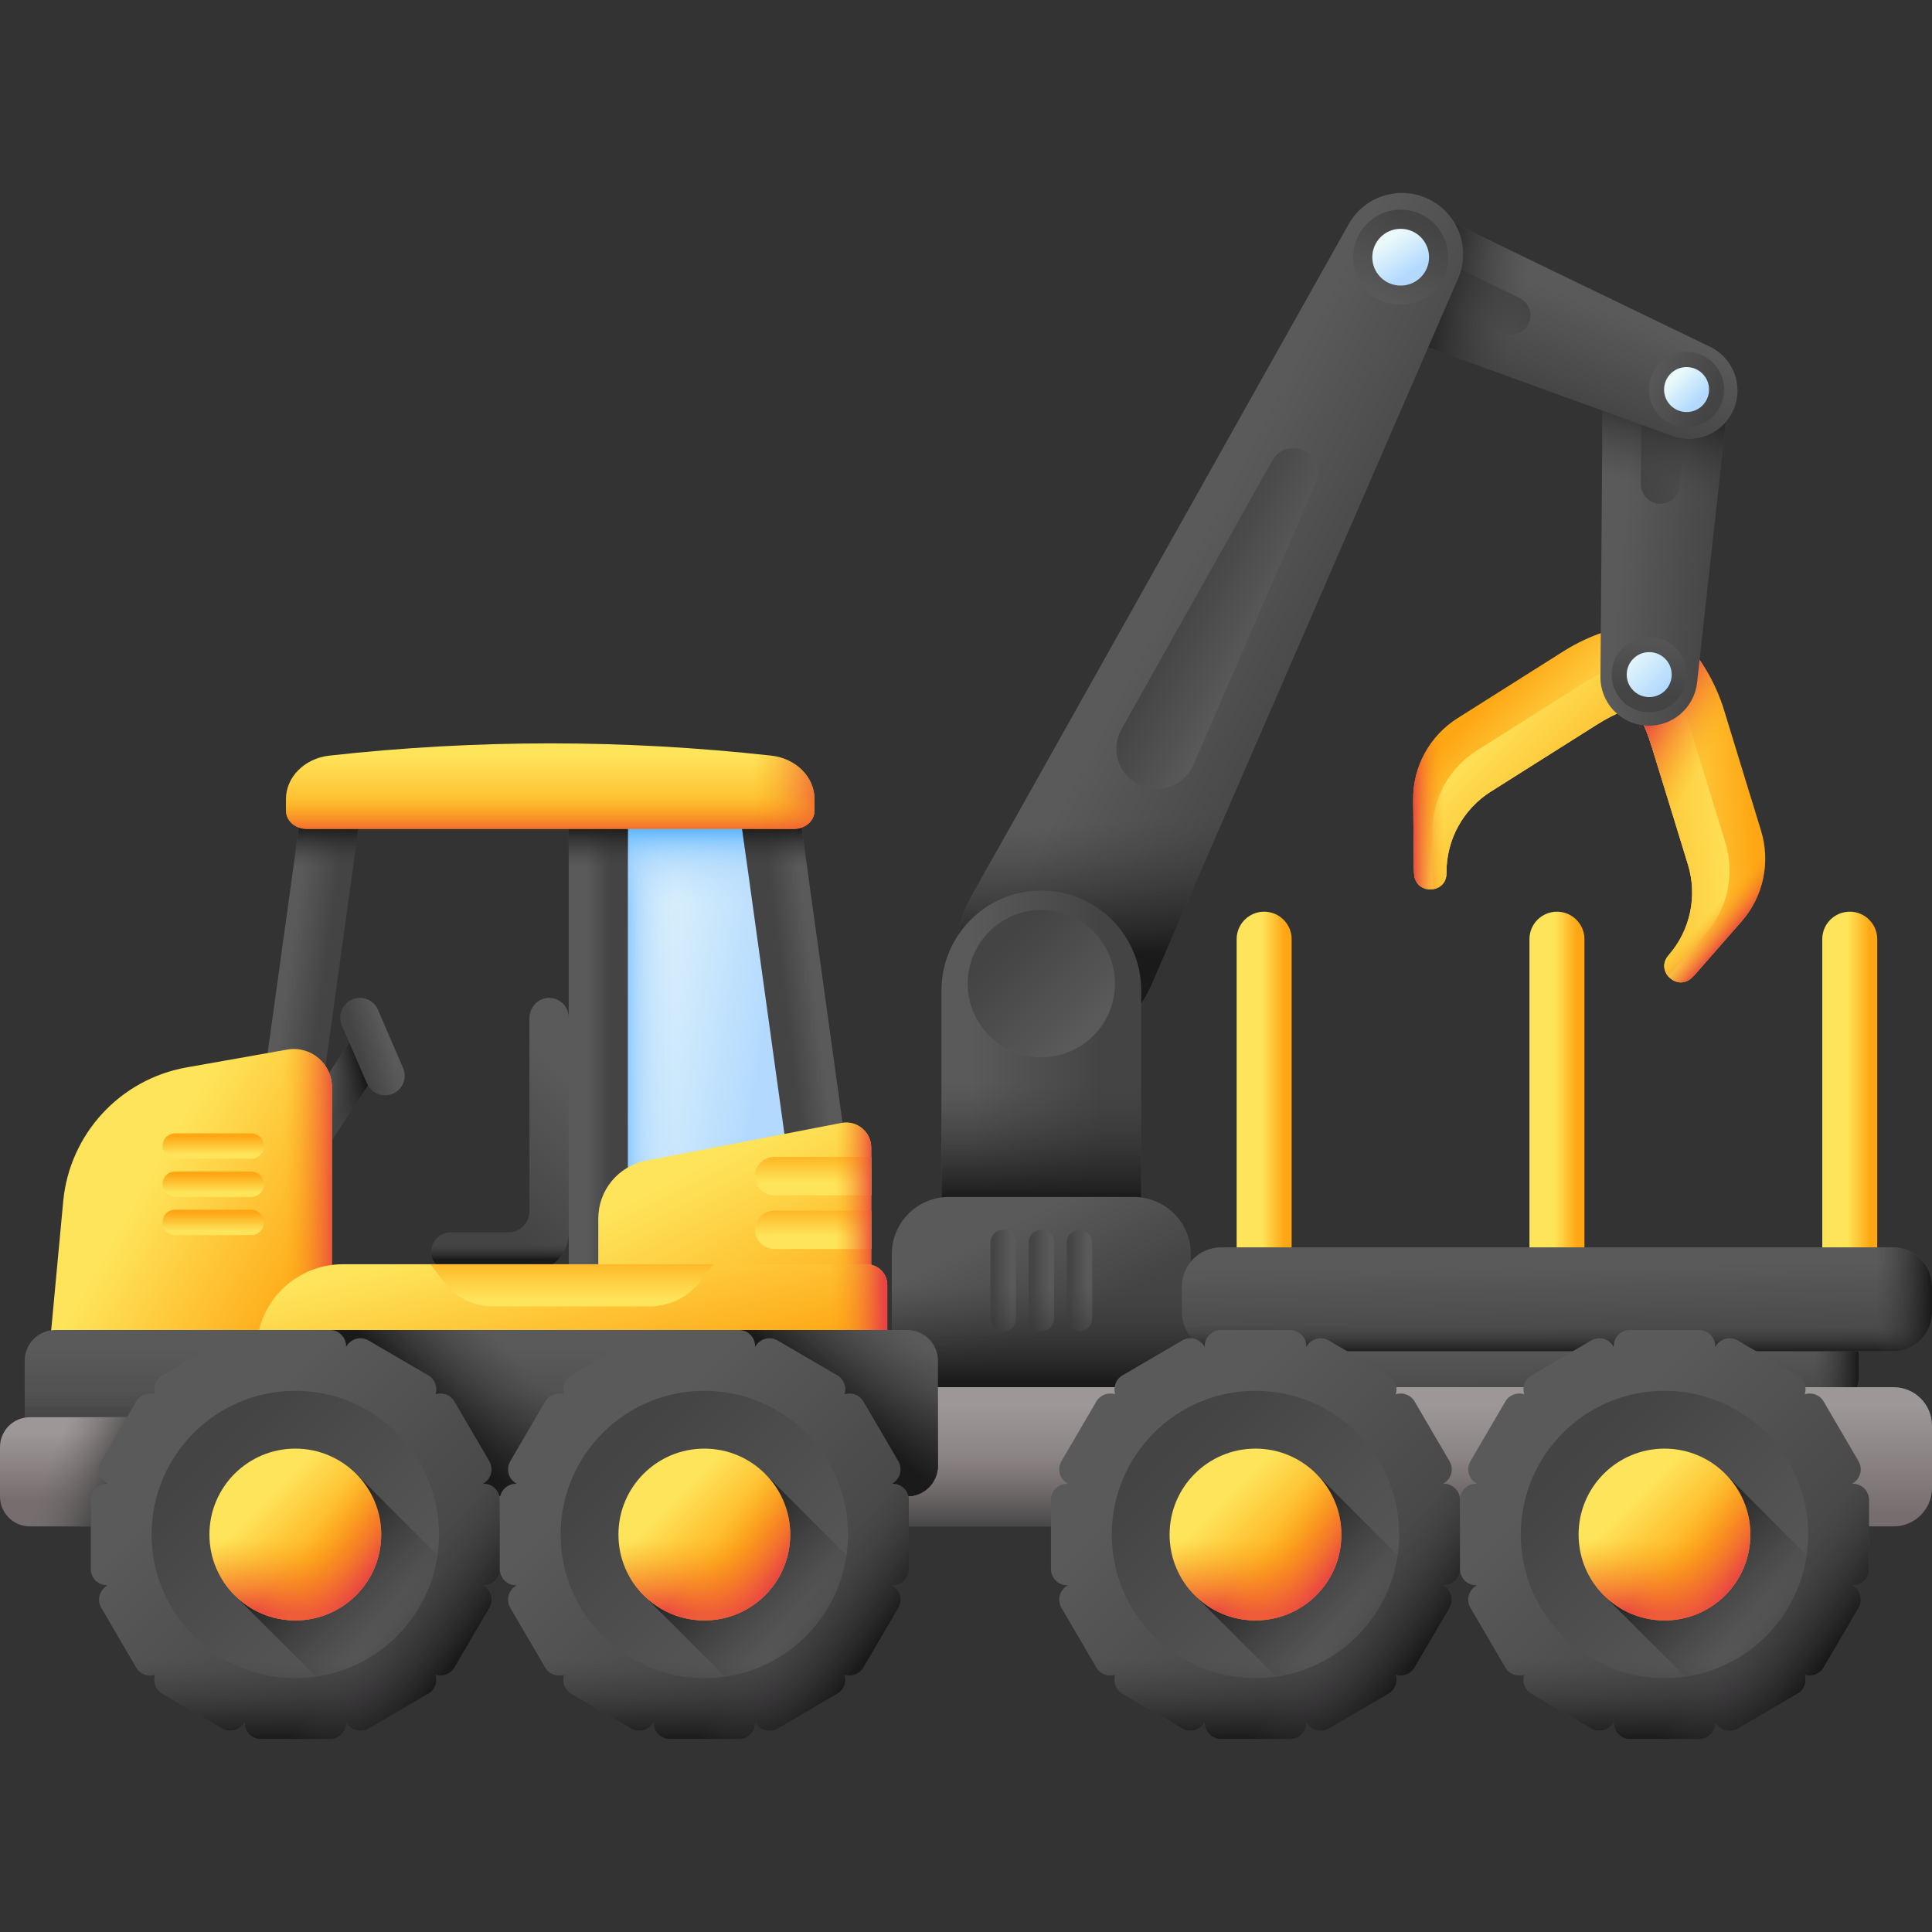 <svg id="Layer_1" enable-background="new 0 0 512 512" viewBox="0 0 512 512" xmlns="http://www.w3.org/2000/svg" xmlns:xlink="http://www.w3.org/1999/xlink"><rect x="0" y="0" width="512" height="512" fill="#333333" stroke="none"/><linearGradient id="lg1"><stop offset="0" stop-color="#5a5a5a"/><stop offset="1" stop-color="#444"/></linearGradient><linearGradient id="SVGID_1_" gradientTransform="matrix(1 0 0 -1 0 514)" gradientUnits="userSpaceOnUse" x1="412.529" x2="412.74" xlink:href="#lg1" y1="159.084" y2="139.327"/><linearGradient id="lg2"><stop offset="0" stop-color="#433f43" stop-opacity="0"/><stop offset="1" stop-color="#1a1a1a"/></linearGradient><linearGradient id="SVGID_00000131344567202975571610000012459008922809464234_" gradientTransform="matrix(1 0 0 -1 0 514)" gradientUnits="userSpaceOnUse" x1="412.607" x2="412.607" xlink:href="#lg2" y1="146.151" y2="140.376"/><linearGradient id="SVGID_00000008136803109214197970000002458625464568578988_" gradientTransform="matrix(1 0 0 -1 0 514)" gradientUnits="userSpaceOnUse" x1="480.628" x2="492.43" xlink:href="#lg2" y1="151.796" y2="151.796"/><linearGradient id="lg3"><stop offset="0" stop-color="#fee45a"/><stop offset="1" stop-color="#fea613"/></linearGradient><linearGradient id="SVGID_00000169534468985301979850000014049405613873203643_" gradientTransform="matrix(-.01 -1 1 -.01 -2244.057 -2344.907)" gradientUnits="userSpaceOnUse" x1="-2575.513" x2="-2556.112" xlink:href="#lg3" y1="2632.012" y2="2612.611"/><linearGradient id="SVGID_00000039819374936513255430000016839994956251890834_" gradientTransform="matrix(-.01 -1 1 -.01 -2244.057 -2344.907)" gradientUnits="userSpaceOnUse" x1="-2559.623" x2="-2591.889" xlink:href="#lg3" y1="2615.181" y2="2647.447"/><linearGradient id="lg4"><stop offset="0" stop-color="#fea613" stop-opacity="0"/><stop offset="1" stop-color="#e94444"/></linearGradient><linearGradient id="SVGID_00000129912620000395520740000003367996767467030914_" gradientTransform="matrix(.01 1 1 -.01 -2243.972 -2335.898)" gradientUnits="userSpaceOnUse" x1="2569.024" x2="2569.024" xlink:href="#lg4" y1="2600.817" y2="2592.383"/><linearGradient id="SVGID_00000102502315678210004320000017418649613076685483_" gradientTransform="matrix(.659 -.752 -.752 -.659 2849.295 -458.037)" gradientUnits="userSpaceOnUse" x1="-2094.71" x2="-2075.309" xlink:href="#lg3" y1="1372.06" y2="1352.659"/><linearGradient id="SVGID_00000046331267066103026350000010558658813519282600_" gradientTransform="matrix(.659 -.752 -.752 -.659 2849.295 -458.037)" gradientUnits="userSpaceOnUse" x1="-2078.82" x2="-2111.086" xlink:href="#lg3" y1="1355.229" y2="1387.495"/><linearGradient id="SVGID_00000077294477932773991500000003842673817068364416_" gradientTransform="matrix(-.659 .752 -.752 -.659 2843.366 -451.264)" gradientUnits="userSpaceOnUse" x1="2088.373" x2="2088.373" xlink:href="#lg4" y1="1340.932" y2="1332.498"/><linearGradient id="SVGID_00000061459055383790982260000002701991691676653227_" gradientTransform="matrix(.938 .347 .347 -.938 -157.725 346.792)" gradientUnits="userSpaceOnUse" x1="522.082" x2="503.377" xlink:href="#lg4" y1="350.474" y2="354.426"/><linearGradient id="SVGID_00000059309626181671958860000005737501481845246628_" gradientTransform="matrix(-.314 .949 -.949 -.314 2683.041 -1444.698)" gradientUnits="userSpaceOnUse" x1="2213.111" x2="2206.878" xlink:href="#lg1" y1="1641.554" y2="1614.921"/><linearGradient id="SVGID_00000049938532671873678780000012289758507393948816_" gradientTransform="matrix(-.314 .949 -.949 -.314 2683.041 -1444.698)" gradientUnits="userSpaceOnUse" x1="2169.746" x2="2191.174" xlink:href="#lg1" y1="1628.537" y2="1649.966"/><linearGradient id="SVGID_00000142876538599587964690000009751699741419829904_" gradientTransform="matrix(-.664 -.747 -.747 .664 2199.621 -4624.616)" gradientUnits="userSpaceOnUse" x1="-2411.092" x2="-2424.904" xlink:href="#lg1" y1="4500.725" y2="4514.537"/><linearGradient id="lg5"><stop offset="0" stop-color="#eaf9fa"/><stop offset="1" stop-color="#b3dafe"/></linearGradient><linearGradient id="SVGID_00000168832071686561559090000012795401480449405604_" gradientTransform="matrix(1 0 0 -1 0 514)" gradientUnits="userSpaceOnUse" x1="431.709" x2="440.622" xlink:href="#lg5" y1="340.569" y2="331.657"/><linearGradient id="SVGID_00000030446841461272115470000010966498604081398967_" gradientTransform="matrix(-.442 .897 -.897 -.442 2495.451 -1045.614)" gradientUnits="userSpaceOnUse" x1="1963.418" x2="1938.026" xlink:href="#lg2" y1="1326.478" y2="1332.316"/><linearGradient id="SVGID_00000156551955788403787310000009992177608347920788_" gradientTransform="matrix(.991 .137 .137 -.991 -440.933 505.93)" gradientUnits="userSpaceOnUse" x1="789.986" x2="783.722" xlink:href="#lg1" y1="540.73" y2="513.968"/><linearGradient id="SVGID_00000076591253078906785750000002389576542223972493_" gradientTransform="matrix(.991 .137 .137 -.991 -440.933 505.93)" gradientUnits="userSpaceOnUse" x1="746.61" x2="768.039" xlink:href="#lg1" y1="527.735" y2="549.164"/><linearGradient id="SVGID_00000163784074536477599440000004462462495365541546_" gradientTransform="matrix(-.377 -.926 .926 -.377 -3080.031 -1332.779)" gradientUnits="userSpaceOnUse" x1="-2651.511" x2="-2665.323" xlink:href="#lg1" y1="2717.816" y2="2731.627"/><linearGradient id="SVGID_00000109018300638299106560000008060047803823627420_" gradientTransform="matrix(1 0 0 -1 0 514)" gradientUnits="userSpaceOnUse" x1="443.858" x2="449.857" xlink:href="#lg5" y1="413.862" y2="407.863"/><linearGradient id="SVGID_00000036931577831772300550000013173459994530002569_" gradientTransform="matrix(1 0 0 -1 0 514)" gradientUnits="userSpaceOnUse" x1="402.492" x2="377.101" xlink:href="#lg2" y1="431.572" y2="437.409"/><linearGradient id="SVGID_00000158026960019698770140000014071363988300287882_" gradientTransform="matrix(-.948 .319 -.319 -.948 1382.85 309.751)" gradientUnits="userSpaceOnUse" x1="967.178" x2="931.554" xlink:href="#lg1" y1="487.061" y2="449.792"/><linearGradient id="SVGID_00000154425097447177273950000003679645940358023847_" gradientTransform="matrix(-.948 .319 -.319 -.948 1382.85 309.751)" gradientUnits="userSpaceOnUse" x1="994.856" x2="1004.917" xlink:href="#lg2" y1="432.415" y2="397.993"/><linearGradient id="SVGID_00000007424599235730841150000007324524390570284163_" gradientTransform="matrix(-.948 .319 -.319 -.948 1382.85 309.751)" gradientUnits="userSpaceOnUse" x1="948.868" x2="964.816" xlink:href="#lg1" y1="468.285" y2="484.233"/><linearGradient id="SVGID_00000093873357669649864940000011893461850567883926_" gradientTransform="matrix(-.948 .319 -.319 -.948 1382.85 309.751)" gradientUnits="userSpaceOnUse" x1="891.557" x2="874.127" xlink:href="#lg1" y1="541.918" y2="559.348"/><linearGradient id="SVGID_00000164474032501719136060000004022261077251348901_" gradientTransform="matrix(.98 .198 .198 -.98 -118.613 440.22)" gradientUnits="userSpaceOnUse" x1="402.476" x2="409.851" xlink:href="#lg5" y1="465.615" y2="458.24"/><linearGradient id="SVGID_00000039820109297572793980000002822279122034482348_" gradientTransform="matrix(1 0 0 -1 0 514)" gradientUnits="userSpaceOnUse" x1="257.515" x2="291.792" xlink:href="#lg1" y1="222.905" y2="222.905"/><linearGradient id="SVGID_00000134244025908406757730000002600064445268481714_" gradientTransform="matrix(1 0 0 -1 0 514)" gradientUnits="userSpaceOnUse" x1="275.964" x2="275.964" xlink:href="#lg2" y1="227.14" y2="196.191"/><linearGradient id="SVGID_00000085228151372569840800000016439587354458181527_" gradientTransform="matrix(1 0 0 -1 0 514)" gradientUnits="userSpaceOnUse" x1="288.681" x2="266.201" xlink:href="#lg1" y1="240.604" y2="263.085"/><linearGradient id="SVGID_00000111177929424953296660000001543684551141156275_" gradientTransform="matrix(1 0 0 -1 0 514)" gradientUnits="userSpaceOnUse" x1="263.78" x2="277.087" xlink:href="#lg1" y1="187.754" y2="160.665"/><linearGradient id="SVGID_00000160892655914979808230000002121021996577311619_" gradientTransform="matrix(0 -1 -1 0 2496.074 -2009.403)" gradientUnits="userSpaceOnUse" x1="-2348.774" x2="-2348.774" xlink:href="#lg1" y1="2207.805" y2="2212.637"/><linearGradient id="SVGID_00000083779595458775861850000002647313183741963915_" gradientTransform="matrix(0 -1 -1 0 2496.074 -2009.403)" gradientUnits="userSpaceOnUse" x1="-2348.774" x2="-2348.774" xlink:href="#lg1" y1="2217.916" y2="2222.749"/><linearGradient id="SVGID_00000052787853496880964000000002961517385226500996_" gradientTransform="matrix(0 -1 -1 0 2496.074 -2009.403)" gradientUnits="userSpaceOnUse" x1="-2348.774" x2="-2348.774" xlink:href="#lg1" y1="2228.027" y2="2232.859"/><linearGradient id="SVGID_00000041290502053900748130000006957393474833826959_" gradientTransform="matrix(1 0 0 -1 0 514)" gradientUnits="userSpaceOnUse" x1="275.963" x2="275.963" xlink:href="#lg2" y1="173.437" y2="147.774"/><linearGradient id="lg6"><stop offset="0" stop-color="#9e9797"/><stop offset="1" stop-color="#766e6e"/></linearGradient><linearGradient id="SVGID_00000157303186530312436650000014717242868552953508_" gradientTransform="matrix(1 0 0 -1 0 514)" gradientUnits="userSpaceOnUse" x1="307" x2="307" xlink:href="#lg6" y1="141.545" y2="112.34"/><linearGradient id="lg7"><stop offset="0" stop-color="#766e6e" stop-opacity="0"/><stop offset="1" stop-color="#444"/></linearGradient><linearGradient id="SVGID_00000026876519387956259320000003537690918878538683_" gradientTransform="matrix(1 0 0 -1 0 514)" gradientUnits="userSpaceOnUse" x1="249.501" x2="249.501" xlink:href="#lg7" y1="128.02" y2="108.852"/><linearGradient id="SVGID_00000012451441095812234540000001824277656103865475_" gradientTransform="matrix(1 0 0 -1 0 514)" gradientUnits="userSpaceOnUse" x1="334.352" x2="340.453" xlink:href="#lg3" y1="223.028" y2="223.028"/><linearGradient id="SVGID_00000162349037107555667690000004463320363133598143_" gradientTransform="matrix(1 0 0 -1 0 514)" gradientUnits="userSpaceOnUse" x1="411.947" x2="418.048" xlink:href="#lg3" y1="223.028" y2="223.028"/><linearGradient id="SVGID_00000007389895372242182660000016616887723245048215_" gradientTransform="matrix(1 0 0 -1 0 514)" gradientUnits="userSpaceOnUse" x1="489.542" x2="495.644" xlink:href="#lg3" y1="223.028" y2="223.028"/><linearGradient id="SVGID_00000134217950460296317080000008801314866403950208_" gradientTransform="matrix(1 0 0 -1 0 514)" gradientUnits="userSpaceOnUse" x1="412.51" x2="412.771" xlink:href="#lg1" y1="178.736" y2="154.185"/><linearGradient id="SVGID_00000131350345557704180970000010483101189963564208_" gradientTransform="matrix(1 0 0 -1 0 514)" gradientUnits="userSpaceOnUse" x1="412.607" x2="412.607" xlink:href="#lg2" y1="162.665" y2="155.489"/><linearGradient id="SVGID_00000159440254746452735190000003547688191576420761_" gradientTransform="matrix(1 0 0 -1 0 514)" gradientUnits="userSpaceOnUse" x1="497.131" x2="511.798" xlink:href="#lg2" y1="169.679" y2="169.679"/><linearGradient id="SVGID_00000127763402334292173880000017544638562276012711_" gradientTransform="matrix(1 0 0 -1 0 514)" gradientUnits="userSpaceOnUse" x1="309.895" x2="363.162" xlink:href="#lg1" y1="130.157" y2="76.89"/><linearGradient id="SVGID_00000053509028746151497700000015819008727449860228_" gradientTransform="matrix(1 0 0 -1 0 514)" gradientUnits="userSpaceOnUse" x1="362.738" x2="309.996" xlink:href="#lg1" y1="77.316" y2="130.058"/><linearGradient id="SVGID_00000176036152768826949140000014806648685146853011_" gradientTransform="matrix(1 0 0 -1 0 514)" gradientUnits="userSpaceOnUse" x1="332.717" x2="332.717" xlink:href="#lg2" y1="74.34" y2="53.016"/><linearGradient id="SVGID_00000164487920859919345850000007003000067990299833_" gradientTransform="matrix(1 0 0 -1 0 514)" gradientUnits="userSpaceOnUse" x1="357.485" x2="375.802" xlink:href="#lg2" y1="88.607" y2="74.869"/><linearGradient id="SVGID_00000010297081185669670580000014727783600495254441_" gradientTransform="matrix(1 0 0 -1 0 514)" gradientUnits="userSpaceOnUse" x1="357.927" x2="332.658" xlink:href="#lg2" y1="82.129" y2="107.397"/><linearGradient id="SVGID_00000084504103733208232770000000313714842668526228_" gradientTransform="matrix(1 0 0 -1 0 514)" gradientUnits="userSpaceOnUse" x1="324.072" x2="341.131" xlink:href="#lg3" y1="115.982" y2="98.923"/><linearGradient id="SVGID_00000060720483154488381490000012711355438374607290_" gradientTransform="matrix(1 0 0 -1 0 514)" gradientUnits="userSpaceOnUse" x1="332.715" x2="332.715" xlink:href="#lg4" y1="106.067" y2="86.417"/><linearGradient id="SVGID_00000051360694471946126170000017784559551439128721_" gradientTransform="matrix(1 0 0 -1 0 514)" gradientUnits="userSpaceOnUse" x1="335.16" x2="351.514" xlink:href="#lg4" y1="105.667" y2="94.546"/><linearGradient id="SVGID_00000068672598247456993380000013291502327692168836_" gradientTransform="matrix(1 0 0 -1 0 514)" gradientUnits="userSpaceOnUse" x1="418.288" x2="471.554" xlink:href="#lg1" y1="130.157" y2="76.89"/><linearGradient id="SVGID_00000109027640478185404690000009329128921435924644_" gradientTransform="matrix(1 0 0 -1 0 514)" gradientUnits="userSpaceOnUse" x1="471.13" x2="418.388" xlink:href="#lg1" y1="77.316" y2="130.058"/><linearGradient id="SVGID_00000119838613401489435780000012044639027093835955_" gradientTransform="matrix(1 0 0 -1 0 514)" gradientUnits="userSpaceOnUse" x1="441.109" x2="441.109" xlink:href="#lg2" y1="74.34" y2="53.016"/><linearGradient id="SVGID_00000103243361154535682990000015455596154023571333_" gradientTransform="matrix(1 0 0 -1 0 514)" gradientUnits="userSpaceOnUse" x1="465.878" x2="484.195" xlink:href="#lg2" y1="88.607" y2="74.869"/><linearGradient id="SVGID_00000047775171460095764620000017567256052631933575_" gradientTransform="matrix(1 0 0 -1 0 514)" gradientUnits="userSpaceOnUse" x1="466.319" x2="441.05" xlink:href="#lg2" y1="82.128" y2="107.397"/><linearGradient id="SVGID_00000008131975476594374110000012554977078888611725_" gradientTransform="matrix(1 0 0 -1 0 514)" gradientUnits="userSpaceOnUse" x1="432.465" x2="449.523" xlink:href="#lg3" y1="115.982" y2="98.923"/><linearGradient id="SVGID_00000109733887272928143790000017260691074665508743_" gradientTransform="matrix(1 0 0 -1 0 514)" gradientUnits="userSpaceOnUse" x1="441.107" x2="441.107" xlink:href="#lg4" y1="106.067" y2="86.417"/><linearGradient id="SVGID_00000042011061665690321940000001490636004708383367_" gradientTransform="matrix(1 0 0 -1 0 514)" gradientUnits="userSpaceOnUse" x1="443.552" x2="459.907" xlink:href="#lg4" y1="105.668" y2="94.547"/><linearGradient id="SVGID_00000136372761117897193290000002296457437150063533_" gradientTransform="matrix(-1 0 0 -1 343.634 514)" gradientUnits="userSpaceOnUse" x1="260.88" x2="254.718" xlink:href="#lg1" y1="225.291" y2="219.129"/><linearGradient id="SVGID_00000123438251850220963860000008356615864522154624_" gradientTransform="matrix(-1 0 0 -1 343.634 514)" gradientUnits="userSpaceOnUse" x1="256.905" x2="245.951" xlink:href="#lg2" y1="220.357" y2="223.324"/><linearGradient id="SVGID_00000128471230563270635650000013221358440082366126_" gradientTransform="matrix(1 0 0 -1 108.211 514)" gradientUnits="userSpaceOnUse" x1="-5.359" x2="-13.273" xlink:href="#lg1" y1="237.942" y2="235.443"/><linearGradient id="SVGID_00000039104949808344715510000000795750337405792664_" gradientTransform="matrix(-1 0 0 -1 343.634 514)" gradientUnits="userSpaceOnUse" x1="188.647" x2="215.997" xlink:href="#lg1" y1="225.231" y2="195.084"/><linearGradient id="SVGID_00000052799568761899005090000003298891905306442890_" gradientTransform="matrix(-1 0 0 -1 343.634 514)" gradientUnits="userSpaceOnUse" x1="211.137" x2="211.137" xlink:href="#lg2" y1="184.51" y2="180.174"/><linearGradient id="SVGID_00000128444363478049337460000016327041036940696493_" gradientTransform="matrix(1 0 0 -1 0 514)" gradientUnits="userSpaceOnUse" x1="161.055" x2="204.184" xlink:href="#lg5" y1="256.86" y2="250.079"/><linearGradient id="lg8"><stop offset="0" stop-color="#b3dafe" stop-opacity="0"/><stop offset=".308" stop-color="#b1d9fe" stop-opacity=".309"/><stop offset=".506" stop-color="#a8d5fe" stop-opacity=".506"/><stop offset=".673" stop-color="#99cffe" stop-opacity=".674"/><stop offset=".823" stop-color="#84c6fe" stop-opacity=".823"/><stop offset=".96" stop-color="#6abbff" stop-opacity=".96"/><stop offset="1" stop-color="#60b7ff"/></linearGradient><linearGradient id="SVGID_00000149361050161111846700000001788463588917874862_" gradientTransform="matrix(1 0 0 -1 0 514)" gradientUnits="userSpaceOnUse" x1="179.468" x2="163.969" xlink:href="#lg8" y1="253.322" y2="253.322"/><linearGradient id="SVGID_00000018222335535597550570000016463244780012293770_" gradientTransform="matrix(-1 0 0 -1 343.634 514)" gradientUnits="userSpaceOnUse" x1="160.078" x2="160.078" xlink:href="#lg8" y1="274.649" y2="294.069"/><linearGradient id="SVGID_00000160874798745534328040000016646883572411155125_" gradientTransform="matrix(-1 0 0 -1 343.634 514)" gradientUnits="userSpaceOnUse" x1="127.847" x2="136.063" xlink:href="#lg1" y1="251.936" y2="250.909"/><linearGradient id="SVGID_00000180363924479811621360000002987280051927993525_" gradientTransform="matrix(1.006 -.043 .043 -1.312 -116.504 1354.134)" gradientUnits="userSpaceOnUse" x1="154.127" x2="163.892" xlink:href="#lg1" y1="815.585" y2="814.229"/><linearGradient id="SVGID_00000117653379893101907940000002417564527856473483_" gradientTransform="matrix(1 0 0 -1 241.531 514)" gradientUnits="userSpaceOnUse" x1="-86.096" x2="-79.705" xlink:href="#lg1" y1="236.182" y2="236.182"/><linearGradient id="SVGID_00000134949581925288400680000017586917418565983369_" gradientTransform="matrix(-1 0 0 -1 343.634 514)" gradientUnits="userSpaceOnUse" x1="136.754" x2="136.754" xlink:href="#lg2" y1="284.006" y2="294.965"/><linearGradient id="SVGID_00000059998493489353460080000002634578280756765333_" gradientTransform="matrix(-1 0 0 -1 343.634 514)" gradientUnits="userSpaceOnUse" x1="258.873" x2="258.873" xlink:href="#lg2" y1="284.006" y2="294.965"/><linearGradient id="SVGID_00000176747522145757719540000000405448205804833202_" gradientTransform="matrix(1 0 0 -1 241.531 514)" gradientUnits="userSpaceOnUse" x1="-82.978" x2="-82.978" xlink:href="#lg2" y1="284.006" y2="294.965"/><linearGradient id="SVGID_00000088099897402694942780000001744282887036628904_" gradientTransform="matrix(1 0 0 -1 196.919 514)" gradientUnits="userSpaceOnUse" x1="-51.097" x2="-51.097" xlink:href="#lg3" y1="313.918" y2="292.465"/><linearGradient id="SVGID_00000015313061034545688260000005574118665624289679_" gradientTransform="matrix(1 0 0 -1 196.919 514)" gradientUnits="userSpaceOnUse" x1="2.391" x2="23.863" xlink:href="#lg4" y1="305.252" y2="305.252"/><linearGradient id="SVGID_00000031929019385340178950000010036829981619313045_" gradientTransform="matrix(1 0 0 -1 196.919 514)" gradientUnits="userSpaceOnUse" x1="-51.097" x2="-51.097" xlink:href="#lg4" y1="302.964" y2="291.779"/><linearGradient id="SVGID_00000109008999865395658290000007704933444822621631_" gradientTransform="matrix(1 0 0 -1 0 514)" gradientUnits="userSpaceOnUse" x1="184.566" x2="211.42" xlink:href="#lg3" y1="204.265" y2="151.913"/><linearGradient id="SVGID_00000011013458494332990350000012207150840773012155_" gradientTransform="matrix(1 0 0 -1 0 514)" gradientUnits="userSpaceOnUse" x1="215.497" x2="215.497" xlink:href="#lg3" y1="200.588" y2="209.769"/><linearGradient id="SVGID_00000180354967793078559570000005088707817809825970_" gradientTransform="matrix(1 0 0 -1 0 514)" gradientUnits="userSpaceOnUse" x1="215.497" x2="215.497" xlink:href="#lg3" y1="186.355" y2="195.536"/><linearGradient id="SVGID_00000127045103312556204920000002243645548733096835_" gradientTransform="matrix(1 0 0 -1 0 514)" gradientUnits="userSpaceOnUse" x1="215.497" x2="215.497" xlink:href="#lg3" y1="172.122" y2="181.303"/><linearGradient id="SVGID_00000083072766673026568960000005231475297637065876_" gradientTransform="matrix(1 0 0 -1 0 514)" gradientUnits="userSpaceOnUse" x1="221.368" x2="231.741" xlink:href="#lg4" y1="186.993" y2="186.993"/><linearGradient id="SVGID_00000069367131138564245630000002614545687519511174_" gradientTransform="matrix(1 0 0 -1 0 514)" gradientUnits="userSpaceOnUse" x1="32.998" x2="79.403" xlink:href="#lg3" y1="190.586" y2="164.069"/><linearGradient id="SVGID_00000167380565251066345970000000576425731292185018_" gradientTransform="matrix(1 0 0 -1 0 514)" gradientUnits="userSpaceOnUse" x1="75.299" x2="89.346" xlink:href="#lg4" y1="180.536" y2="180.536"/><linearGradient id="SVGID_00000152959990074569897600000000979316036516301702_" gradientTransform="matrix(1 0 0 -1 2399.265 2284.034)" gradientUnits="userSpaceOnUse" x1="-2342.765" x2="-2342.765" xlink:href="#lg3" y1="1957.895" y2="1962.728"/><linearGradient id="SVGID_00000045584865763704250910000003380864133358561672_" gradientTransform="matrix(1 0 0 -1 2399.265 2284.034)" gradientUnits="userSpaceOnUse" x1="-2342.765" x2="-2342.765" xlink:href="#lg3" y1="1968.007" y2="1972.839"/><linearGradient id="SVGID_00000163067630304979381080000009201011219004244644_" gradientTransform="matrix(1 0 0 -1 2399.265 2284.034)" gradientUnits="userSpaceOnUse" x1="-2342.765" x2="-2342.765" xlink:href="#lg3" y1="1978.118" y2="1982.95"/><linearGradient id="SVGID_00000073706968975353490670000005872692290757859457_" gradientTransform="matrix(1 0 0 -1 0 514)" gradientUnits="userSpaceOnUse" x1="143.931" x2="154.337" xlink:href="#lg3" y1="187.843" y2="143.098"/><linearGradient id="SVGID_00000109729135431595045270000007519926969628498316_" gradientTransform="matrix(1 0 0 -1 0 514)" gradientUnits="userSpaceOnUse" x1="219.748" x2="234.207" xlink:href="#lg4" y1="155.032" y2="155.032"/><linearGradient id="SVGID_00000043451893057330921990000017687710313881771676_" gradientTransform="matrix(1 0 0 -1 0 514)" gradientUnits="userSpaceOnUse" x1="151.561" x2="151.561" xlink:href="#lg3" y1="169.681" y2="183.404"/><linearGradient id="SVGID_00000106867722256097305320000002207735007112002960_" gradientTransform="matrix(-1 0 0 -1 -564.933 514)" gradientUnits="userSpaceOnUse" x1="-716.494" x2="-716.494" xlink:href="#lg4" y1="139.334" y2="130.51"/><linearGradient id="SVGID_00000136389485362594675540000003309216027233406883_" gradientTransform="matrix(1 0 0 -1 0 514)" gradientUnits="userSpaceOnUse" x1="127.555" x2="127.555" xlink:href="#lg1" y1="156.685" y2="127.092"/><linearGradient id="SVGID_00000106843555906608563200000009787865511318504615_" gradientTransform="matrix(1 0 0 -1 0 514)" gradientUnits="userSpaceOnUse" x1="127.555" x2="127.555" xlink:href="#lg2" y1="145.279" y2="119.902"/><linearGradient id="SVGID_00000122697412193559444140000014044588478480777862_" gradientTransform="matrix(1 0 0 -1 0 514)" gradientUnits="userSpaceOnUse" x1="143.467" x2="124.576" xlink:href="#lg2" y1="147.972" y2="129.794"/><linearGradient id="SVGID_00000182512837960443155370000006791114377104315296_" gradientTransform="matrix(1 0 0 -1 0 514)" gradientUnits="userSpaceOnUse" x1="237.477" x2="219.655" xlink:href="#lg2" y1="163.822" y2="143.149"/><linearGradient id="SVGID_00000182507184667702406680000016640535713014925474_" gradientTransform="matrix(1 0 0 -1 0 514)" gradientUnits="userSpaceOnUse" x1="21.531" x2="21.531" xlink:href="#lg6" y1="134.398" y2="116.454"/><linearGradient id="SVGID_00000153701900476899058190000005051421091271714180_" gradientTransform="matrix(1 0 0 -1 0 514)" gradientUnits="userSpaceOnUse" x1="13.407" x2="29.682" xlink:href="#lg7" y1="127.41" y2="120.493"/><linearGradient id="SVGID_00000104676583614390115330000010867516993783273385_" gradientTransform="matrix(1 0 0 -1 0 514)" gradientUnits="userSpaceOnUse" x1="55.443" x2="108.709" xlink:href="#lg1" y1="130.157" y2="76.891"/><linearGradient id="SVGID_00000022524195451199911310000010885007608034489230_" gradientTransform="matrix(1 0 0 -1 0 514)" gradientUnits="userSpaceOnUse" x1="108.285" x2="55.543" xlink:href="#lg1" y1="77.316" y2="130.058"/><linearGradient id="SVGID_00000111168589026845159650000015759082235891598979_" gradientTransform="matrix(1 0 0 -1 0 514)" gradientUnits="userSpaceOnUse" x1="78.264" x2="78.264" xlink:href="#lg2" y1="74.34" y2="53.016"/><linearGradient id="SVGID_00000008839716952991754680000006419770283820439455_" gradientTransform="matrix(1 0 0 -1 0 514)" gradientUnits="userSpaceOnUse" x1="103.032" x2="121.349" xlink:href="#lg2" y1="88.607" y2="74.869"/><linearGradient id="SVGID_00000067205826372373691590000000764452174795381389_" gradientTransform="matrix(1 0 0 -1 0 514)" gradientUnits="userSpaceOnUse" x1="103.473" x2="78.205" xlink:href="#lg2" y1="82.129" y2="107.397"/><linearGradient id="SVGID_00000065766724447982194310000008351446939431267734_" gradientTransform="matrix(1 0 0 -1 0 514)" gradientUnits="userSpaceOnUse" x1="69.619" x2="86.678" xlink:href="#lg3" y1="115.982" y2="98.923"/><linearGradient id="SVGID_00000176007822958674578370000007975943192148669088_" gradientTransform="matrix(1 0 0 -1 0 514)" gradientUnits="userSpaceOnUse" x1="78.262" x2="78.262" xlink:href="#lg4" y1="106.067" y2="86.417"/><linearGradient id="SVGID_00000108273458954050074010000000906311080338594958_" gradientTransform="matrix(1 0 0 -1 0 514)" gradientUnits="userSpaceOnUse" x1="80.707" x2="97.061" xlink:href="#lg4" y1="105.667" y2="94.546"/><linearGradient id="SVGID_00000010306618988637308710000011263966353287512500_" gradientTransform="matrix(1 0 0 -1 0 514)" gradientUnits="userSpaceOnUse" x1="163.834" x2="217.101" xlink:href="#lg1" y1="130.157" y2="76.89"/><linearGradient id="SVGID_00000029034092682106580680000014591692122784511152_" gradientTransform="matrix(1 0 0 -1 0 514)" gradientUnits="userSpaceOnUse" x1="216.677" x2="163.935" xlink:href="#lg1" y1="77.316" y2="130.058"/><linearGradient id="SVGID_00000074414250393122035800000002584706061109901191_" gradientTransform="matrix(1 0 0 -1 0 514)" gradientUnits="userSpaceOnUse" x1="186.656" x2="186.656" xlink:href="#lg2" y1="74.34" y2="53.016"/><linearGradient id="SVGID_00000131334843391572745640000008820466743934699183_" gradientTransform="matrix(1 0 0 -1 0 514)" gradientUnits="userSpaceOnUse" x1="211.425" x2="229.741" xlink:href="#lg2" y1="88.607" y2="74.869"/><linearGradient id="SVGID_00000073691399845306827480000010857605627917363375_" gradientTransform="matrix(1 0 0 -1 0 514)" gradientUnits="userSpaceOnUse" x1="211.866" x2="186.597" xlink:href="#lg2" y1="82.128" y2="107.397"/><linearGradient id="SVGID_00000170240337546466052290000003242735120949690505_" gradientTransform="matrix(1 0 0 -1 0 514)" gradientUnits="userSpaceOnUse" x1="178.011" x2="195.07" xlink:href="#lg3" y1="115.982" y2="98.923"/><linearGradient id="SVGID_00000181798760404834097440000014859150084273628343_" gradientTransform="matrix(1 0 0 -1 0 514)" gradientUnits="userSpaceOnUse" x1="186.654" x2="186.654" xlink:href="#lg4" y1="106.067" y2="86.417"/><linearGradient id="SVGID_00000078767054513286203010000012750456627820461755_" gradientTransform="matrix(1 0 0 -1 0 514)" gradientUnits="userSpaceOnUse" x1="189.099" x2="205.453" xlink:href="#lg4" y1="105.667" y2="94.546"/><g><g><path d="m484.249 373.274h-143.284c-4.609 0-8.344-3.736-8.344-8.344v-5.45c0-4.609 3.736-8.344 8.344-8.344h143.284c4.608 0 8.344 3.736 8.344 8.344v5.45c0 4.608-3.736 8.344-8.344 8.344z" fill="url(#SVGID_1_)"/><path d="m492.593 361.34v3.586c0 4.611-3.737 8.348-8.342 8.348h-143.289c-4.605 0-8.342-3.737-8.342-8.348v-3.586z" fill="url(#SVGID_00000131344567202975571610000012459008922809464234_)"/><path d="m484.249 351.135h-74.155v22.139h74.155c4.609 0 8.345-3.736 8.345-8.344v-5.45c-.001-4.609-3.737-8.345-8.345-8.345z" fill="url(#SVGID_00000008136803109214197970000002458625464568578988_)"/></g><g><g><g><g><path d="m436.777 165.144c-7.942.611-15.634 3.15-22.397 7.423l-28.107 17.756c-7.399 4.669-11.851 12.842-11.765 21.592l.182 18.499c.005.482.034.96.081 1.429.268 2.627 2.286 3.883 4.295 3.863 2.154-.021 4.297-1.506 4.269-4.335-.086-8.75 4.366-16.923 11.765-21.595l28.107-17.756c4.767-3.01 9.996-5.161 15.449-6.381 3.835-.858 6.569-4.248 6.53-8.178l-.04-4.112c-.046-4.577-3.792-8.25-8.369-8.205z" fill="url(#SVGID_00000169534468985301979850000014049405613873203643_)"/><path d="m441.861 173.729c1.168-.011 2.282.221 3.294.647l.03 3.084c.039 3.93-2.695 7.32-6.53 8.178-5.453 1.221-10.681 3.371-15.449 6.381l-28.106 17.757c-7.399 4.672-11.851 12.846-11.765 21.595.025 2.533-1.69 3.984-3.594 4.277l-.149-15.148c-.086-8.75 4.366-16.923 11.765-21.592l28.107-17.756c6.763-4.273 14.455-6.812 22.397-7.423z" fill="url(#SVGID_00000039819374936513255430000016839994956251890834_)"/><path d="m386.273 190.323c-7.399 4.669-11.851 12.842-11.765 21.592l.182 18.499c.005.482.034.96.081 1.429.268 2.627 2.286 3.883 4.295 3.863 2.154-.021 4.297-1.506 4.269-4.335-.086-8.75 4.366-16.923 11.765-21.595l8.726-5.512-.245-24.875z" fill="url(#SVGID_00000129912620000395520740000003367996767467030914_)"/></g><g><path d="m444.778 168.108c5.627 5.638 9.808 12.576 12.156 20.223l9.755 31.783c2.571 8.363.624 17.464-5.142 24.046l-12.19 13.916c-.317.362-.651.706-.993 1.032-1.915 1.819-4.264 1.456-5.775.133-1.62-1.42-2.279-3.942-.414-6.07 5.766-6.582 7.713-15.683 5.144-24.048l-9.755-31.783c-1.656-5.389-4.221-10.427-7.563-14.906-2.35-3.15-2.215-7.502.374-10.459l2.71-3.093c3.015-3.444 8.25-3.79 11.693-.774z" fill="url(#SVGID_00000102502315678210004320000017418649613076685483_)"/><path d="m435.328 171.309c-.879-.77-1.875-1.319-2.92-1.655l-2.033 2.32c-2.59 2.956-2.725 7.309-.374 10.459 3.342 4.479 5.907 9.517 7.563 14.906l9.755 31.783c2.569 8.365.622 17.466-5.144 24.048-1.669 1.905-1.314 4.123-.06 5.586l9.982-11.395c5.766-6.582 7.713-15.683 5.142-24.046l-9.755-31.783c-2.348-7.648-6.53-14.586-12.156-20.223z" fill="url(#SVGID_00000046331267066103026350000010558658813519282600_)"/><path d="m466.688 220.113c2.571 8.363.624 17.464-5.142 24.046l-12.19 13.916c-.317.362-.651.706-.993 1.032-1.915 1.819-4.264 1.456-5.775.133-1.62-1.42-2.279-3.942-.414-6.07 5.766-6.582 7.713-15.683 5.144-24.048l-3.028-9.867 16.392-18.712z" fill="url(#SVGID_00000077294477932773991500000003842673817068364416_)"/></g></g><path d="m466.688 220.113-9.755-31.783c-2.348-7.647-6.529-14.585-12.156-20.223-3.442-3.016-8.678-2.67-11.693.773l-2.709 3.093c-2.59 2.956-2.725 7.309-.374 10.459 3.342 4.479 5.907 9.517 7.563 14.906l6.872 22.389 23.345 8.648c.092-2.757-.259-5.548-1.093-8.262z" fill="url(#SVGID_00000061459055383790982260000002701991691676653227_)"/></g><g><g><g><g><g><path d="m436.228 192.297c6.823.397 12.768-4.621 13.518-11.418l8.293-75.243c.539-4.894-2.416-9.499-7.09-11.047l-15.876-5.258c-5.048-1.672-10.261 2.062-10.302 7.38l-.636 82.659c-.053 6.841 5.266 12.522 12.093 12.927z" fill="url(#SVGID_00000059309626181671958860000005737501481845246628_)"/><path d="m439.682 133.504c2.723.158 5.1-1.843 5.398-4.559l3.856-35.022-13.787-4.566-.298 38.988c-.018 2.731 2.103 4.999 4.831 5.159z" fill="url(#SVGID_00000049938532671873678780000012289758507393948816_)"/></g><g><circle cx="437.058" cy="178.78" fill="url(#SVGID_00000142876538599587964690000009751699741419829904_)" r="9.973"/><circle cx="437.058" cy="178.78" fill="url(#SVGID_00000168832071686561559090000012795401480449405604_)" r="5.961"/></g></g><path d="m424.383 147.167.388-50.456c.041-5.318 5.253-9.052 10.302-7.38l15.876 5.258c4.674 1.548 7.629 6.153 7.09 11.047l-6.075 55.116z" fill="url(#SVGID_00000030446841461272115470000010966498604081398967_)"/></g><g><g><g><path d="m459.449 108.465c-2.659 6.296-9.787 9.412-16.216 7.082l-79.101-28.684 3.458-24.929c.731-5.268 6.384-8.294 11.172-5.981l74.434 35.953c6.16 2.974 8.907 10.256 6.253 16.559z" fill="url(#SVGID_00000156551955788403787310000009992177608347920788_)"/><path d="m405.18 85.587c-1.061 2.513-3.907 3.761-6.474 2.828l-33.122-12.015 1.995-14.386 35.108 16.959c2.458 1.19 3.555 4.095 2.493 6.614z" fill="url(#SVGID_00000076591253078906785750000002389576542223972493_)"/></g><g><circle cx="446.956" cy="103.237" fill="url(#SVGID_00000163784074536477599440000004462462495365541546_)" r="9.973"/><circle cx="446.956" cy="103.237" fill="url(#SVGID_00000109018300638299106560000008060047803823627420_)" r="5.961"/></g></g><path d="m424.198 77.899-45.435-21.946c-4.789-2.313-10.442.713-11.172 5.981l-3.458 24.929 60.065 21.781z" fill="url(#SVGID_00000036931577831772300550000013173459994530002569_)"/></g></g><g><g><path d="m378.742 52.834c7.731 3.836 11.101 13.057 7.665 20.974l-81.37 187.464c-6.073 13.99-22.626 20.04-36.288 13.261-13.662-6.778-18.859-23.619-11.393-36.918l100.049-178.196c4.225-7.526 13.606-10.421 21.337-6.585z" fill="url(#SVGID_00000158026960019698770140000014071363988300287882_)"/><path d="m268.749 274.533c-13.662-6.778-18.859-23.619-11.393-36.918l32.492-57.872 59.235-19.949-44.047 101.478c-6.072 13.99-22.625 20.04-36.287 13.261z" fill="url(#SVGID_00000154425097447177273950000003679645940358023847_)"/><path d="m345.711 119.41c3.088 1.532 4.434 5.215 3.061 8.377l-32.499 74.874c-2.425 5.588-9.037 8.004-14.494 5.297-5.457-2.707-7.532-9.433-4.55-14.745l39.96-71.173c1.688-3.006 5.434-4.162 8.522-2.63z" fill="url(#SVGID_00000007424599235730841150000007324524390570284163_)"/></g><g><circle cx="371.191" cy="68.162" fill="url(#SVGID_00000093873357669649864940000011893461850567883926_)" r="12.585"/><circle cx="371.191" cy="68.162" fill="url(#SVGID_00000164474032501719136060000004022261077251348901_)" r="7.522"/></g></g></g><path d="m302.426 346.192h-52.925v-83.732c0-14.615 11.848-26.462 26.462-26.462 14.615 0 26.462 11.848 26.462 26.462v83.732z" fill="url(#SVGID_00000039820109297572793980000002822279122034482348_)"/><path d="m302.426 346.192h-52.925v-83.732c0-14.615 11.848-26.462 26.462-26.462 14.615 0 26.462 11.848 26.462 26.462v83.732z" fill="url(#SVGID_00000134244025908406757730000002600064445268481714_)"/><circle cx="275.963" cy="260.678" fill="url(#SVGID_00000085228151372569840800000016439587354458181527_)" r="19.514"/></g><path d="m315.59 373.274h-79.254v-40.93c0-8.362 6.779-15.14 15.14-15.14h48.974c8.362 0 15.14 6.779 15.14 15.14z" fill="url(#SVGID_00000111177929424953296660000001543684551141156275_)"/><g><path d="m289.445 329.301v20.14c0 1.861-1.509 3.37-3.37 3.37s-3.37-1.509-3.37-3.37v-20.14c0-1.861 1.509-3.37 3.37-3.37 1.861-.001 3.37 1.508 3.37 3.37z" fill="url(#SVGID_00000160892655914979808230000002121021996577311619_)"/><path d="m279.334 329.301v20.14c0 1.861-1.509 3.37-3.37 3.37s-3.37-1.509-3.37-3.37v-20.14c0-1.861 1.509-3.37 3.37-3.37 1.861-.001 3.37 1.508 3.37 3.37z" fill="url(#SVGID_00000083779595458775861850000002647313183741963915_)"/><path d="m269.223 329.301v20.14c0 1.861-1.509 3.37-3.37 3.37s-3.37-1.509-3.37-3.37v-20.14c0-1.861 1.509-3.37 3.37-3.37 1.861-.001 3.37 1.508 3.37 3.37z" fill="url(#SVGID_00000052787853496880964000000002961517385226500996_)"/></g><path d="m315.59 373.274h-79.254v-40.93c0-8.362 6.779-15.14 15.14-15.14h48.974c8.362 0 15.14 6.779 15.14 15.14z" fill="url(#SVGID_00000041290502053900748130000006957393474833826959_)"/><g><path d="m501.824 367.615h-344.325c-13.032 0-25.493 5.345-34.475 14.788l-21.024 22.105h399.824c5.62 0 10.176-4.556 10.176-10.176v-16.54c0-5.621-4.556-10.177-10.176-10.177z" fill="url(#SVGID_00000157303186530312436650000014717242868552953508_)"/><path d="m123.025 382.403-21.025 22.105h295.002v-29.194h-265.425c-3.09 2.008-5.969 4.373-8.552 7.089z" fill="url(#SVGID_00000026876519387956259320000003537690918878538683_)"/></g><g><g><path d="m342.296 248.887v91.45h-14.57v-91.45c0-4.02 3.26-7.28 7.29-7.28 4.02 0 7.28 3.26 7.28 7.28z" fill="url(#SVGID_00000012451441095812234540000001824277656103865475_)"/><path d="m419.892 248.887v91.45h-14.57v-91.45c0-4.02 3.26-7.28 7.29-7.28 4.02 0 7.28 3.26 7.28 7.28z" fill="url(#SVGID_00000162349037107555667690000004463320363133598143_)"/><path d="m497.487 248.887v91.45h-14.57v-91.45c0-4.02 3.26-7.28 7.29-7.28 4.02 0 7.28 3.26 7.28 7.28z" fill="url(#SVGID_00000007389895372242182660000016616887723245048215_)"/></g><g><path d="m501.631 358.076h-178.049c-5.727 0-10.369-4.642-10.369-10.369v-6.772c0-5.727 4.642-10.369 10.369-10.369h178.049c5.727 0 10.369 4.642 10.369 10.369v6.772c0 5.727-4.642 10.369-10.369 10.369z" fill="url(#SVGID_00000134217950460296317080000008801314866403950208_)"/><path d="m512 343.247v4.456c0 5.73-4.643 10.374-10.366 10.374h-178.055c-5.722 0-10.366-4.644-10.366-10.374v-4.456z" fill="url(#SVGID_00000131350345557704180970000010483101189963564208_)"/><path d="m501.631 330.566h-92.147v27.51h92.147c5.727 0 10.369-4.642 10.369-10.369v-6.772c0-5.727-4.642-10.369-10.369-10.369z" fill="url(#SVGID_00000159440254746452735190000003547688191576420761_)"/></g></g><g><g><g><path d="m382.622 393.206h-.196l.169-.099c2.046-1.195 2.735-3.822 1.54-5.868l-9.247-15.829c-1.031-1.765-3.129-2.518-4.999-1.923.594-1.87-.158-3.967-1.923-4.999l-15.829-9.247c-2.046-1.195-4.673-.505-5.868 1.54l-.099.169v-.196c0-2.369-1.921-4.29-4.29-4.29h-18.332c-2.369 0-4.29 1.921-4.29 4.29v.196l-.099-.169c-1.195-2.046-3.822-2.735-5.868-1.54l-15.829 9.247c-1.765 1.031-2.518 3.129-1.923 4.999-1.87-.594-3.967.158-4.999 1.923l-9.247 15.829c-1.195 2.046-.505 4.673 1.54 5.868l.169.099h-.196c-2.369 0-4.29 1.921-4.29 4.29v18.332c0 2.369 1.921 4.29 4.29 4.29h.196l-.169.099c-2.046 1.195-2.735 3.822-1.54 5.868l9.247 15.829c1.031 1.765 3.128 2.518 4.999 1.923-.594 1.87.158 3.967 1.923 4.999l15.829 9.247c2.046 1.195 4.673.505 5.868-1.54l.099-.169v.196c0 2.369 1.921 4.29 4.29 4.29h18.332c2.369 0 4.29-1.92 4.29-4.29v-.196l.099.169c1.195 2.046 3.822 2.735 5.868 1.54l15.829-9.247c1.765-1.031 2.517-3.128 1.923-4.999 1.87.594 3.968-.158 4.999-1.923l9.247-15.829c1.195-2.046.505-4.673-1.54-5.868l-.169-.099h.196c2.369 0 4.29-1.921 4.29-4.29v-18.332c-.001-2.37-1.921-4.29-4.29-4.29z" fill="url(#SVGID_00000127763402334292173880000017544638562276012711_)"/><circle cx="332.715" cy="406.661" fill="url(#SVGID_00000053509028746151497700000015819008727449860228_)" r="38.082"/><path d="m278.519 403.681v12.147c0 2.369 1.921 4.29 4.29 4.29h.196l-.169.099c-2.046 1.195-2.735 3.822-1.54 5.868l9.247 15.829c1.031 1.765 3.128 2.518 4.999 1.923-.594 1.87.158 3.967 1.923 4.999l15.829 9.247c2.046 1.195 4.673.505 5.868-1.54l.099-.169v.196c0 2.369 1.921 4.29 4.29 4.29h18.332c2.369 0 4.29-1.92 4.29-4.29v-.196l.099.169c1.195 2.046 3.822 2.735 5.868 1.54l15.829-9.247c1.765-1.031 2.517-3.128 1.923-4.999 1.87.594 3.968-.158 4.999-1.923l9.247-15.829c1.195-2.046.505-4.673-1.54-5.868l-.169-.099h.196c2.369 0 4.29-1.921 4.29-4.29v-12.147z" fill="url(#SVGID_00000176036152768826949140000014806648685146853011_)"/><path d="m382.622 393.206h-.196l.169-.099c2.046-1.195 2.735-3.822 1.54-5.868l-9.247-15.829c-1.031-1.765-3.129-2.518-4.999-1.923.398-1.253.189-2.607-.521-3.675l-77.503 77.502c1.068.711 2.421.919 3.675.521-.594 1.87.158 3.967 1.923 4.999l15.829 9.247c2.046 1.195 4.673.505 5.868-1.54l.099-.169v.196c0 2.369 1.921 4.29 4.29 4.29h18.332c2.369 0 4.29-1.92 4.29-4.29v-.196l.099.169c1.195 2.046 3.822 2.735 5.868 1.54l15.829-9.247c1.765-1.031 2.517-3.128 1.923-4.999 1.87.594 3.968-.158 4.999-1.923l9.247-15.829c1.195-2.046.505-4.673-1.54-5.868l-.169-.099h.196c2.369 0 4.29-1.921 4.29-4.29v-18.332c-.002-2.368-1.922-4.288-4.291-4.288z" fill="url(#SVGID_00000164487920859919345850000007003000067990299833_)"/></g><path d="m369.89 443.836c1.87.594 3.968-.158 4.999-1.923l9.247-15.829c.024-.042.043-.085.066-.127l-35.391-35.391-32.19 32.19 35.391 35.391c.042-.023.085-.041.127-.066l15.829-9.247c1.764-1.03 2.516-3.128 1.922-4.998z" fill="url(#SVGID_00000010297081185669670580000014727783600495254441_)"/><g><circle cx="332.715" cy="406.661" fill="url(#SVGID_00000084504103733208232770000000313714842668526228_)" r="22.762"/><path d="m309.953 406.661c0 12.571 10.191 22.762 22.762 22.762s22.762-10.191 22.762-22.762c0-1.83-.222-3.606-.629-5.311h-44.265c-.408 1.705-.63 3.482-.63 5.311z" fill="url(#SVGID_00000060720483154488381490000012711355438374607290_)"/><path d="m355.477 406.661c0-7.526-3.655-14.197-9.284-18.341l-31.818 31.818c4.144 5.629 10.814 9.284 18.341 9.284 12.57.001 22.761-10.189 22.761-22.761z" fill="url(#SVGID_00000051360694471946126170000017784559551439128721_)"/></g></g><g><g><path d="m491.014 393.206h-.196l.169-.099c2.046-1.195 2.735-3.822 1.54-5.868l-9.247-15.829c-1.031-1.765-3.129-2.518-4.999-1.923.594-1.87-.158-3.967-1.923-4.999l-15.829-9.247c-2.046-1.195-4.673-.505-5.868 1.54l-.099.169v-.196c0-2.369-1.921-4.29-4.29-4.29h-18.332c-2.369 0-4.29 1.921-4.29 4.29v.196l-.099-.169c-1.195-2.046-3.822-2.735-5.868-1.54l-15.829 9.247c-1.765 1.031-2.518 3.129-1.923 4.999-1.87-.594-3.967.158-4.999 1.923l-9.247 15.829c-1.195 2.046-.505 4.673 1.54 5.868l.169.099h-.196c-2.369 0-4.29 1.921-4.29 4.29v18.332c0 2.369 1.921 4.29 4.29 4.29h.196l-.169.099c-2.046 1.195-2.735 3.822-1.54 5.868l9.247 15.829c1.031 1.765 3.128 2.518 4.999 1.923-.594 1.87.158 3.967 1.923 4.999l15.829 9.247c2.046 1.195 4.673.505 5.868-1.54l.099-.169v.196c0 2.369 1.921 4.29 4.29 4.29h18.332c2.369 0 4.29-1.92 4.29-4.29v-.196l.099.169c1.195 2.046 3.822 2.735 5.868 1.54l15.829-9.247c1.765-1.031 2.517-3.128 1.923-4.999 1.87.594 3.967-.158 4.999-1.923l9.247-15.829c1.195-2.046.505-4.673-1.54-5.868l-.169-.099h.196c2.369 0 4.29-1.921 4.29-4.29v-18.332c0-2.37-1.921-4.29-4.29-4.29z" fill="url(#SVGID_00000068672598247456993380000013291502327692168836_)"/><circle cx="441.107" cy="406.661" fill="url(#SVGID_00000109027640478185404690000009329128921435924644_)" r="38.082"/><path d="m386.911 403.681v12.147c0 2.369 1.921 4.29 4.29 4.29h.196l-.169.099c-2.046 1.195-2.735 3.822-1.54 5.868l9.247 15.829c1.031 1.765 3.128 2.518 4.999 1.923-.594 1.87.158 3.967 1.923 4.999l15.829 9.247c2.046 1.195 4.673.505 5.868-1.54l.099-.169v.196c0 2.369 1.921 4.29 4.29 4.29h18.332c2.369 0 4.29-1.92 4.29-4.29v-.196l.099.169c1.195 2.046 3.822 2.735 5.868 1.54l15.829-9.247c1.765-1.031 2.517-3.128 1.923-4.999 1.87.594 3.967-.158 4.999-1.923l9.247-15.829c1.195-2.046.505-4.673-1.54-5.868l-.169-.099h.196c2.369 0 4.29-1.921 4.29-4.29v-12.147z" fill="url(#SVGID_00000119838613401489435780000012044639027093835955_)"/><path d="m491.014 393.206h-.196l.169-.099c2.046-1.195 2.735-3.822 1.54-5.868l-9.247-15.829c-1.031-1.765-3.129-2.518-4.999-1.923.398-1.253.189-2.607-.521-3.675l-77.503 77.502c1.068.711 2.422.919 3.675.521-.594 1.87.158 3.967 1.923 4.999l15.829 9.247c2.046 1.195 4.673.505 5.868-1.54l.099-.169v.196c0 2.369 1.921 4.29 4.29 4.29h18.332c2.369 0 4.29-1.92 4.29-4.29v-.196l.099.169c1.195 2.046 3.822 2.735 5.868 1.54l15.829-9.247c1.765-1.031 2.517-3.128 1.923-4.999 1.87.594 3.967-.158 4.999-1.923l9.247-15.829c1.195-2.046.505-4.673-1.54-5.868l-.169-.099h.196c2.369 0 4.29-1.921 4.29-4.29v-18.332c-.001-2.368-1.922-4.288-4.291-4.288z" fill="url(#SVGID_00000103243361154535682990000015455596154023571333_)"/></g><path d="m478.282 443.836c1.87.594 3.967-.158 4.999-1.923l9.247-15.829c.024-.042.043-.085.066-.127l-35.391-35.391-32.19 32.19 35.391 35.391c.042-.023.085-.041.127-.066l15.829-9.247c1.764-1.03 2.516-3.128 1.922-4.998z" fill="url(#SVGID_00000047775171460095764620000017567256052631933575_)"/><g><circle cx="441.107" cy="406.661" fill="url(#SVGID_00000008131975476594374110000012554977078888611725_)" r="22.762"/><path d="m418.345 406.661c0 12.571 10.191 22.762 22.762 22.762s22.762-10.191 22.762-22.762c0-1.83-.222-3.606-.629-5.311h-44.265c-.408 1.705-.63 3.482-.63 5.311z" fill="url(#SVGID_00000109733887272928143790000017260691074665508743_)"/><path d="m463.87 406.661c0-7.526-3.655-14.197-9.284-18.341l-31.818 31.818c4.144 5.629 10.814 9.284 18.341 9.284 12.57.001 22.761-10.189 22.761-22.761z" fill="url(#SVGID_00000042011061665690321940000001490636004708383367_)"/></g></g></g><g><g><g><g><g><path d="m77.458 313.883c-.982 0-1.974-.277-2.856-.857-2.402-1.58-3.069-4.808-1.489-7.21l20.043-30.476c1.58-2.402 4.808-3.07 7.211-1.489 2.402 1.58 3.069 4.808 1.489 7.21l-20.043 30.476c-1.001 1.52-2.662 2.346-4.355 2.346z" fill="url(#SVGID_00000136372761117897193290000002296457437150063533_)"/><path d="m77.458 313.883c-.982 0-1.974-.277-2.856-.857-2.402-1.58-3.069-4.808-1.489-7.21l20.043-30.476c1.58-2.402 4.808-3.07 7.211-1.489 2.402 1.58 3.069 4.808 1.489 7.21l-20.043 30.476c-1.001 1.52-2.662 2.346-4.355 2.346z" fill="url(#SVGID_00000123438251850220963860000008356615864522154624_)"/><path d="m102.039 290.28c-2.014 0-3.931-1.175-4.781-3.141l-6.664-15.411c-1.141-2.639.073-5.704 2.712-6.845 2.64-1.14 5.704.074 6.845 2.713l6.664 15.411c1.141 2.639-.073 5.704-2.712 6.845-.673.29-1.375.428-2.064.428z" fill="url(#SVGID_00000128471230563270635650000013221358440082366126_)"/></g><g><path d="m119.481 326.561h15.306c3.048 0 5.519-2.471 5.519-5.52v-51.208c0-2.866 2.243-5.326 5.109-5.378 2.92-.054 5.304 2.298 5.304 5.205l5 31.054-5 26.055c0 5.636-4.569 10.204-10.204 10.204h-20.861c-2.867 0-5.326-2.243-5.378-5.109-.054-2.919 2.297-5.303 5.205-5.303z" fill="url(#SVGID_00000039104949808344715510000000795750337405792664_)"/><path d="m150.719 312.888v13.881c0 5.636-4.569 10.204-10.204 10.204h-20.861c-2.867 0-5.326-2.243-5.378-5.109-.054-2.92 2.298-5.304 5.205-5.304h15.306c3.048 0 5.519-2.471 5.519-5.52v-8.153z" fill="url(#SVGID_00000052799568761899005090000003298891905306442890_)"/></g></g><path d="m158.552 310.038h50.008v-98.72h-50.008z" fill="url(#SVGID_00000128444363478049337460000016327041036940696493_)"/><path d="m158.552 310.038h50.008v-98.72h-50.008z" fill="url(#SVGID_00000149361050161111846700000001788463588917874862_)"/><path d="m158.552 211.318h50.009v49.36h-50.009z" fill="url(#SVGID_00000018222335535597550570000016463244780012293770_)"/><g><path d="m225.146 310.954-15.518 2.153-13.679-98.624 15.518-2.152z" fill="url(#SVGID_00000160874798745534328040000016646883572411155125_)"/><path d="m62.15 342.291 15.518 2.153 18.025-129.961-15.518-2.152z" fill="url(#SVGID_00000180363924479811621360000002987280051927993525_)"/></g><path d="m150.72 209.443h15.666v136.75h-15.666z" fill="url(#SVGID_00000117653379893101907940000002417564527856473483_)"/><g><path d="m217.812 258.064h-15.818l-6.045-43.579 15.52-2.156z" fill="url(#SVGID_00000134949581925288400680000017586917418565983369_)"/><path d="m80.176 212.329 15.515 2.156-6.041 43.579h-15.818z" fill="url(#SVGID_00000059998493489353460080000002634578280756765333_)"/><path d="m150.718 209.443h15.669v48.621h-15.669z" fill="url(#SVGID_00000176747522145757719540000000405448205804833202_)"/></g><g><path d="m215.861 211.786c0-5.855-4.924-10.808-11.494-11.537-39.029-4.33-78.063-4.331-117.092 0-6.57.729-11.494 5.682-11.494 11.537v3.057c0 2.665 2.443 4.825 5.457 4.825h129.167c3.014 0 5.457-2.16 5.457-4.825-.001-1.019-.001-2.038-.001-3.057z" fill="url(#SVGID_00000088099897402694942780000001744282887036628904_)"/><path d="m204.367 200.25c-9.684-1.074-19.368-1.881-29.053-2.422v21.841h35.09c3.014 0 5.457-2.16 5.457-4.825 0-1.019 0-2.038 0-3.056 0-5.857-4.924-10.809-11.494-11.538z" fill="url(#SVGID_00000015313061034545688260000005574118665624289679_)"/><path d="m75.781 211.786v3.057c0 2.665 2.443 4.825 5.457 4.825h129.167c3.014 0 5.457-2.16 5.457-4.825 0-1.019 0-2.038 0-3.056 0-3.209-1.485-6.141-3.903-8.261h-132.275c-2.418 2.12-3.903 5.052-3.903 8.26z" fill="url(#SVGID_00000031929019385340178950000010036829981619313045_)"/></g></g><g><path d="m158.552 322.911v33.637h72.33v-52.433c0-4.177-3.807-7.319-7.908-6.526l-51.783 10.007c-7.338 1.418-12.639 7.841-12.639 15.315z" fill="url(#SVGID_00000109008999865395658290000007704933444822621631_)"/><g><path d="m230.881 316.767h-25.685c-2.808 0-5.084-2.276-5.084-5.084 0-2.808 2.276-5.084 5.084-5.084h25.685z" fill="url(#SVGID_00000011013458494332990350000012207150840773012155_)"/><path d="m230.881 331h-25.685c-2.808 0-5.084-2.276-5.084-5.084 0-2.808 2.276-5.084 5.084-5.084h25.685z" fill="url(#SVGID_00000180354967793078559570000005088707817809825970_)"/><path d="m230.881 345.233h-25.685c-2.808 0-5.084-2.276-5.084-5.084 0-2.808 2.276-5.084 5.084-5.084h25.685z" fill="url(#SVGID_00000127045103312556204920000002243645548733096835_)"/></g><path d="m222.973 297.589-15.575 3.01v55.95h23.483v-52.433c0-4.178-3.807-7.32-7.908-6.527z" fill="url(#SVGID_00000083072766673026568960000005231475297637065876_)"/></g><g><path d="m87.972 388.925h-63.978c-7.419 0-13.231-6.38-12.542-13.767l5.298-56.76c1.667-17.854 15.057-32.395 32.714-35.523l26.607-4.714c6.207-1.1 11.9 3.674 11.9 9.978z" fill="url(#SVGID_00000069367131138564245630000002614545687519511174_)"/><path d="m76.071 278.161-26.387 4.675v106.089h38.288v-100.786c0-6.304-5.694-11.077-11.901-9.978z" fill="url(#SVGID_00000167380565251066345970000000576425731292185018_)"/><g><path d="m66.57 327.315h-20.14c-1.861 0-3.37-1.509-3.37-3.37s1.509-3.37 3.37-3.37h20.14c1.861 0 3.37 1.509 3.37 3.37s-1.508 3.37-3.37 3.37z" fill="url(#SVGID_00000152959990074569897600000000979316036516301702_)"/><path d="m66.57 317.203h-20.14c-1.861 0-3.37-1.509-3.37-3.37s1.509-3.37 3.37-3.37h20.14c1.861 0 3.37 1.509 3.37 3.37 0 1.862-1.508 3.37-3.37 3.37z" fill="url(#SVGID_00000045584865763704250910000003380864133358561672_)"/><path d="m66.57 307.092h-20.14c-1.861 0-3.37-1.509-3.37-3.37s1.509-3.37 3.37-3.37h20.14c1.861 0 3.37 1.509 3.37 3.37s-1.508 3.37-3.37 3.37z" fill="url(#SVGID_00000163067630304979381080000009201011219004244644_)"/></g></g><g><g><path d="m73.464 382.901h156.195c3.023 0 5.474-2.451 5.474-5.474v-36.917c0-3.023-2.451-5.474-5.474-5.474h-138.781c-12.641 0-22.888 10.247-22.888 22.888v19.504c0 3.023 2.451 5.473 5.474 5.473z" fill="url(#SVGID_00000073706968975353490670000005872692290757859457_)"/><path d="m229.659 335.036h-32.544v47.865h32.544c3.023 0 5.474-2.451 5.474-5.474v-36.917c0-3.023-2.45-5.474-5.474-5.474z" fill="url(#SVGID_00000109729135431595045270000007519926969628498316_)"/><path d="m114.07 335.036 3.547 4.689c3.082 4.073 7.894 6.467 13.002 6.467h41.551c5.318 0 10.328-2.492 13.536-6.733l3.346-4.423z" fill="url(#SVGID_00000043451893057330921990000017687710313881771676_)"/><path d="m235.133 362.205v15.222c0 3.023-2.451 5.474-5.474 5.474h-156.195c-3.023 0-5.474-2.451-5.474-5.474v-15.222z" fill="url(#SVGID_00000106867722256097305320000002207735007112002960_)"/></g></g><path d="m240.437 396.523h-225.764c-4.489 0-8.128-3.639-8.128-8.128v-27.802c0-4.489 3.639-8.128 8.128-8.128h225.764c4.489 0 8.128 3.639 8.128 8.128v27.802c0 4.489-3.639 8.128-8.128 8.128z" fill="url(#SVGID_00000136389485362594675540000003309216027233406883_)"/><path d="m240.437 396.523h-225.764c-4.489 0-8.128-3.639-8.128-8.128v-27.802c0-4.489 3.639-8.128 8.128-8.128h225.764c4.489 0 8.128 3.639 8.128 8.128v27.802c0 4.489-3.639 8.128-8.128 8.128z" fill="url(#SVGID_00000106843555906608563200000009787865511318504615_)"/><path d="m80.473 352.465h108.392v44.058h-108.392z" fill="url(#SVGID_00000122697412193559444140000014044588478480777862_)"/><path d="m248.564 360.597v27.8c0 4.49-3.64 8.13-8.13 8.13h-51.57v-44.06h51.57c4.49-.001 8.13 3.639 8.13 8.13z" fill="url(#SVGID_00000182512837960443155370000006791114377104315296_)"/><g><path d="m35.148 404.508h-27.235c-4.37 0-7.913-3.543-7.913-7.913v-13.106c0-4.37 3.543-7.913 7.913-7.913h27.235c4.37 0 7.913 3.543 7.913 7.913v13.106c-.001 4.37-3.543 7.913-7.913 7.913z" fill="url(#SVGID_00000182507184667702406680000016640535713014925474_)"/><path d="m35.148 404.508h-27.235c-4.37 0-7.913-3.543-7.913-7.913v-13.106c0-4.37 3.543-7.913 7.913-7.913h27.235c4.37 0 7.913 3.543 7.913 7.913v13.106c-.001 4.37-3.543 7.913-7.913 7.913z" fill="url(#SVGID_00000153701900476899058190000005051421091271714180_)"/></g></g><g><g><g><path d="m128.169 393.206h-.196l.169-.099c2.046-1.195 2.735-3.822 1.54-5.868l-9.247-15.829c-1.031-1.765-3.129-2.518-4.999-1.923.594-1.87-.158-3.967-1.923-4.999l-15.829-9.247c-2.046-1.195-4.673-.505-5.868 1.54l-.099.169v-.196c0-2.369-1.92-4.29-4.29-4.29h-18.331c-2.369 0-4.29 1.921-4.29 4.29v.196l-.099-.169c-1.195-2.046-3.822-2.735-5.868-1.54l-15.829 9.247c-1.765 1.031-2.518 3.129-1.923 4.999-1.87-.594-3.968.158-4.999 1.923l-9.247 15.829c-1.195 2.046-.505 4.673 1.54 5.868l.169.099h-.196c-2.369 0-4.29 1.921-4.29 4.29v18.332c0 2.369 1.921 4.29 4.29 4.29h.196l-.169.099c-2.046 1.195-2.735 3.822-1.54 5.868l9.247 15.829c1.031 1.765 3.128 2.518 4.999 1.923-.594 1.87.158 3.967 1.923 4.999l15.829 9.247c2.046 1.195 4.673.505 5.868-1.54l.099-.169v.196c0 2.369 1.921 4.29 4.29 4.29h18.332c2.369 0 4.29-1.92 4.29-4.29v-.196l.099.169c1.195 2.046 3.822 2.735 5.868 1.54l15.829-9.247c1.765-1.031 2.517-3.128 1.923-4.999 1.87.594 3.968-.158 4.999-1.923l9.247-15.829c1.195-2.046.505-4.673-1.54-5.868l-.169-.099h.196c2.369 0 4.29-1.921 4.29-4.29v-18.332c-.002-2.37-1.922-4.29-4.291-4.29z" fill="url(#SVGID_00000104676583614390115330000010867516993783273385_)"/><circle cx="78.262" cy="406.661" fill="url(#SVGID_00000022524195451199911310000010885007608034489230_)" r="38.082"/><path d="m24.066 403.681v12.147c0 2.369 1.921 4.29 4.29 4.29h.196l-.169.099c-2.046 1.195-2.735 3.822-1.54 5.868l9.247 15.829c1.031 1.765 3.128 2.518 4.999 1.923-.594 1.87.158 3.967 1.923 4.999l15.829 9.247c2.046 1.195 4.673.505 5.868-1.54l.099-.169v.196c0 2.369 1.921 4.29 4.29 4.29h18.332c2.369 0 4.29-1.92 4.29-4.29v-.196l.099.169c1.195 2.046 3.822 2.735 5.868 1.54l15.829-9.247c1.765-1.031 2.517-3.128 1.923-4.999 1.87.594 3.968-.158 4.999-1.923l9.247-15.829c1.195-2.046.505-4.673-1.54-5.868l-.169-.099h.196c2.369 0 4.29-1.921 4.29-4.29v-12.147z" fill="url(#SVGID_00000111168589026845159650000015759082235891598979_)"/><path d="m128.169 393.206h-.196l.169-.099c2.046-1.195 2.735-3.822 1.54-5.868l-9.247-15.829c-1.031-1.765-3.129-2.518-4.999-1.923.398-1.253.189-2.607-.521-3.675l-77.503 77.502c1.068.711 2.421.919 3.675.521-.594 1.87.158 3.967 1.923 4.999l15.829 9.247c2.046 1.195 4.673.505 5.868-1.54l.099-.169v.196c0 2.369 1.921 4.29 4.29 4.29h18.332c2.369 0 4.29-1.92 4.29-4.29v-.196l.099.169c1.195 2.046 3.822 2.735 5.868 1.54l15.829-9.247c1.765-1.031 2.517-3.128 1.923-4.999 1.87.594 3.968-.158 4.999-1.923l9.247-15.829c1.195-2.046.505-4.673-1.54-5.868l-.169-.099h.196c2.369 0 4.29-1.921 4.29-4.29v-18.332c-.002-2.368-1.922-4.288-4.291-4.288z" fill="url(#SVGID_00000008839716952991754680000006419770283820439455_)"/></g><path d="m115.437 443.836c1.87.594 3.968-.158 4.999-1.923l9.247-15.829c.024-.042.043-.085.066-.127l-35.391-35.391-32.19 32.19 35.391 35.391c.042-.023.085-.041.127-.066l15.829-9.247c1.764-1.03 2.516-3.128 1.922-4.998z" fill="url(#SVGID_00000067205826372373691590000000764452174795381389_)"/><g><circle cx="78.262" cy="406.661" fill="url(#SVGID_00000065766724447982194310000008351446939431267734_)" r="22.762"/><path d="m55.5 406.661c0 12.571 10.191 22.762 22.762 22.762s22.762-10.191 22.762-22.762c0-1.83-.222-3.606-.629-5.311h-44.266c-.407 1.705-.629 3.482-.629 5.311z" fill="url(#SVGID_00000176007822958674578370000007975943192148669088_)"/><path d="m101.024 406.661c0-7.526-3.655-14.197-9.284-18.341l-31.818 31.818c4.144 5.629 10.814 9.284 18.341 9.284 12.57.001 22.761-10.189 22.761-22.761z" fill="url(#SVGID_00000108273458954050074010000000906311080338594958_)"/></g></g><g><g><path d="m236.561 393.206h-.196l.169-.099c2.046-1.195 2.735-3.822 1.54-5.868l-9.247-15.829c-1.031-1.765-3.129-2.518-4.999-1.923.594-1.87-.158-3.967-1.923-4.999l-15.829-9.247c-2.046-1.195-4.673-.505-5.868 1.54l-.099.169v-.196c0-2.369-1.921-4.29-4.29-4.29h-18.332c-2.369 0-4.29 1.921-4.29 4.29v.196l-.099-.169c-1.195-2.046-3.822-2.735-5.868-1.54l-15.829 9.247c-1.765 1.031-2.518 3.129-1.923 4.999-1.87-.594-3.968.158-4.999 1.923l-9.247 15.829c-1.195 2.046-.505 4.673 1.54 5.868l.169.099h-.196c-2.369 0-4.29 1.921-4.29 4.29v18.332c0 2.369 1.921 4.29 4.29 4.29h.196l-.169.099c-2.046 1.195-2.735 3.822-1.54 5.868l9.247 15.829c1.031 1.765 3.128 2.518 4.999 1.923-.594 1.87.158 3.967 1.923 4.999l15.829 9.247c2.046 1.195 4.673.505 5.868-1.54l.099-.169v.196c0 2.369 1.921 4.29 4.29 4.29h18.332c2.369 0 4.29-1.92 4.29-4.29v-.196l.099.169c1.195 2.046 3.822 2.735 5.868 1.54l15.829-9.247c1.765-1.031 2.517-3.128 1.923-4.999 1.87.594 3.967-.158 4.999-1.923l9.247-15.829c1.195-2.046.505-4.673-1.54-5.868l-.169-.099h.196c2.369 0 4.29-1.921 4.29-4.29v-18.332c-.001-2.37-1.921-4.29-4.29-4.29z" fill="url(#SVGID_00000010306618988637308710000011263966353287512500_)"/><circle cx="186.654" cy="406.661" fill="url(#SVGID_00000029034092682106580680000014591692122784511152_)" r="38.082"/><path d="m132.458 403.681v12.147c0 2.369 1.921 4.29 4.29 4.29h.196l-.169.099c-2.046 1.195-2.735 3.822-1.54 5.868l9.247 15.829c1.031 1.765 3.128 2.518 4.999 1.923-.594 1.87.158 3.967 1.923 4.999l15.829 9.247c2.046 1.195 4.673.505 5.868-1.54l.099-.169v.196c0 2.369 1.921 4.29 4.29 4.29h18.332c2.369 0 4.29-1.92 4.29-4.29v-.196l.099.169c1.195 2.046 3.822 2.735 5.868 1.54l15.829-9.247c1.765-1.031 2.517-3.128 1.923-4.999 1.87.594 3.967-.158 4.999-1.923l9.247-15.829c1.195-2.046.505-4.673-1.54-5.868l-.169-.099h.196c2.369 0 4.29-1.921 4.29-4.29v-12.147z" fill="url(#SVGID_00000074414250393122035800000002584706061109901191_)"/><path d="m236.561 393.206h-.196l.169-.099c2.046-1.195 2.735-3.822 1.54-5.868l-9.247-15.829c-1.031-1.765-3.129-2.518-4.999-1.923.398-1.253.189-2.607-.521-3.675l-77.503 77.502c1.068.711 2.421.919 3.675.521-.594 1.87.158 3.967 1.923 4.999l15.829 9.247c2.046 1.195 4.673.505 5.868-1.54l.099-.169v.196c0 2.369 1.921 4.29 4.29 4.29h18.332c2.369 0 4.29-1.92 4.29-4.29v-.196l.099.169c1.195 2.046 3.822 2.735 5.868 1.54l15.829-9.247c1.765-1.031 2.517-3.128 1.923-4.999 1.87.594 3.967-.158 4.999-1.923l9.247-15.829c1.195-2.046.505-4.673-1.54-5.868l-.169-.099h.196c2.369 0 4.29-1.921 4.29-4.29v-18.332c-.002-2.368-1.922-4.288-4.291-4.288z" fill="url(#SVGID_00000131334843391572745640000008820466743934699183_)"/></g><path d="m223.829 443.836c1.87.594 3.967-.158 4.999-1.923l9.247-15.829c.024-.042.043-.085.066-.127l-35.391-35.391-32.19 32.19 35.391 35.391c.042-.023.085-.041.127-.066l15.829-9.247c1.764-1.03 2.516-3.128 1.922-4.998z" fill="url(#SVGID_00000073691399845306827480000010857605627917363375_)"/><g><circle cx="186.654" cy="406.661" fill="url(#SVGID_00000170240337546466052290000003242735120949690505_)" r="22.762"/><path d="m163.892 406.661c0 12.571 10.191 22.762 22.762 22.762s22.762-10.191 22.762-22.762c0-1.83-.222-3.606-.629-5.311h-44.265c-.408 1.705-.63 3.482-.63 5.311z" fill="url(#SVGID_00000181798760404834097440000014859150084273628343_)"/><path d="m209.416 406.661c0-7.526-3.655-14.197-9.284-18.341l-31.818 31.818c4.144 5.629 10.814 9.284 18.341 9.284 12.57.001 22.761-10.189 22.761-22.761z" fill="url(#SVGID_00000078767054513286203010000012750456627820461755_)"/></g></g></g></g></g></svg>